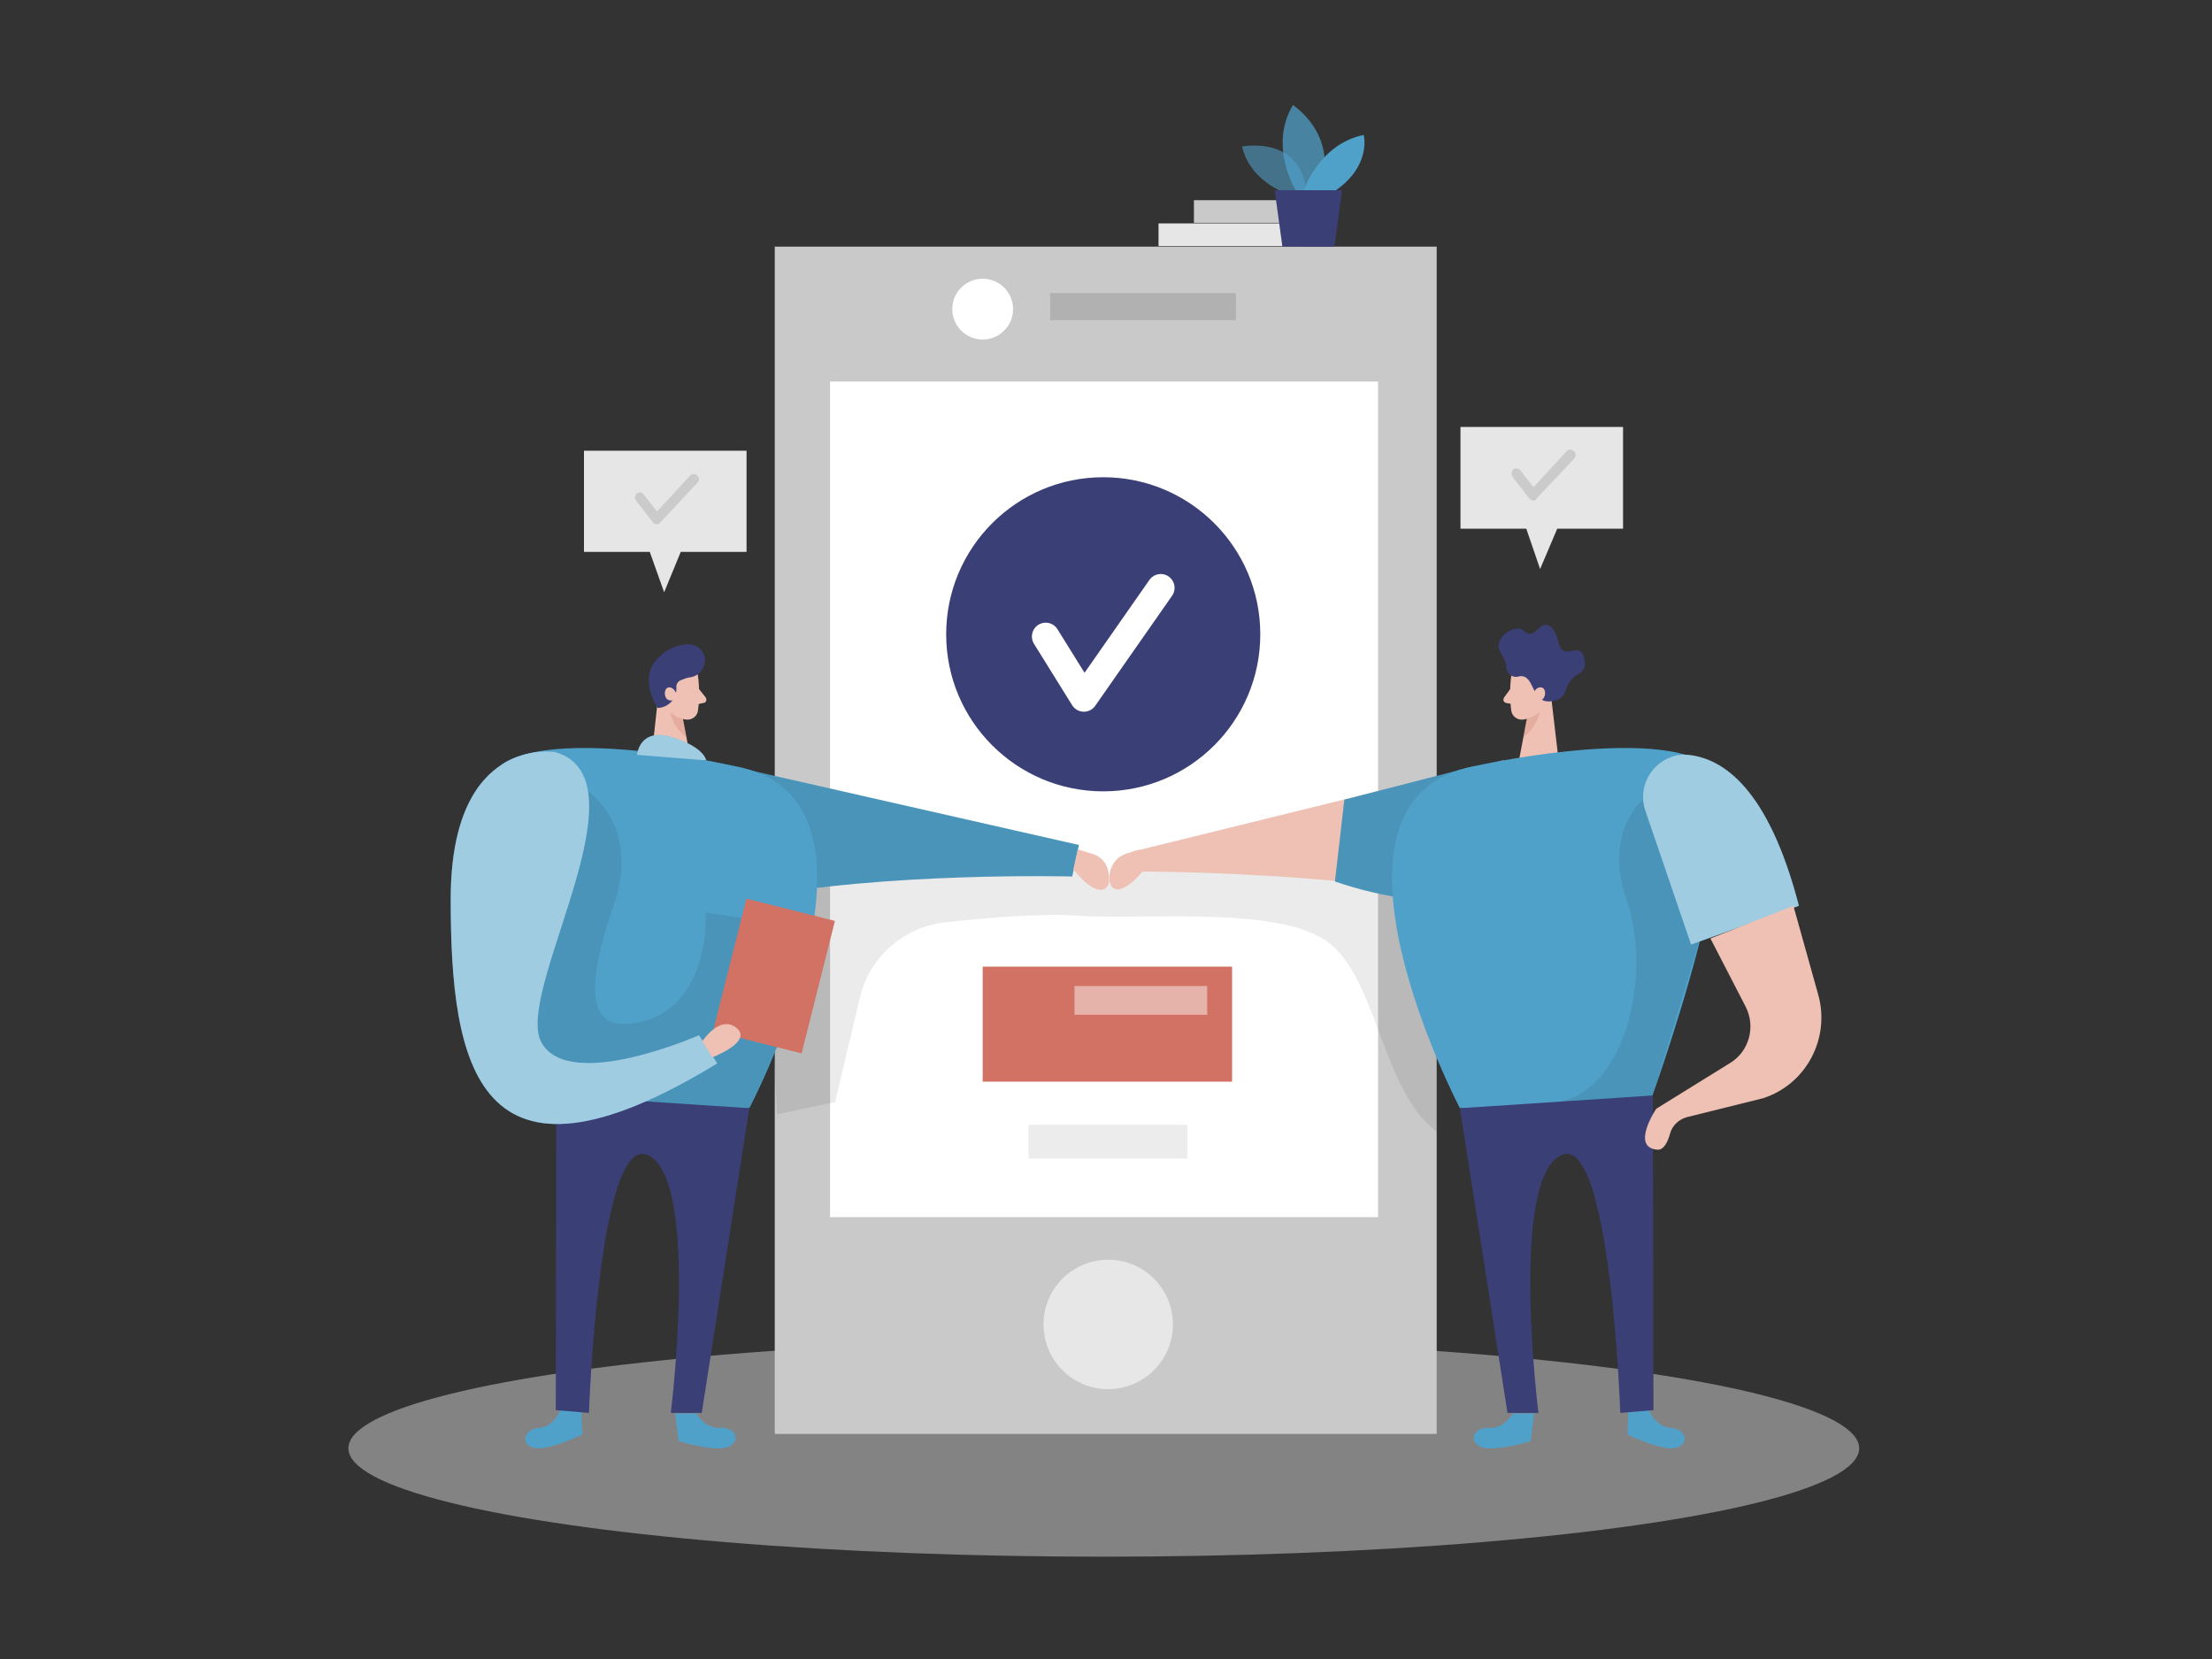 <svg xmlns="http://www.w3.org/2000/svg" xmlns:xlink="http://www.w3.org/1999/xlink" id="Layer_1" x="0px" y="0px" viewBox="0 0 400 300" style="enable-background:new 0 0 400 300;" xml:space="preserve"><rect x="0" y="0" width="400" height="300" fill="#333333" stroke="none"/><style type="text/css">	.st0{fill:#E6E6E6;}	.st1{fill:#C9C9C9;}	.st2{opacity:0.45;fill:#E6E6E6;enable-background:new    ;}	.st3{opacity:0.12;enable-background:new    ;}	.st4{fill:#FFFFFF;}	.st5{opacity:0.56;fill:#FFFFFF;enable-background:new    ;}	.st6{fill:#EEC1B4;}	.st7{opacity:8.000000e-02;enable-background:new    ;}	.st8{fill:#50A1CA;}	.st9{opacity:0.31;fill:#CE8172;enable-background:new    ;}	.st10{fill:#3A3F76;}	.st11{opacity:0.46;fill:#FFFFFF;enable-background:new    ;}	.st12{fill:#D17264;}	.st13{fill:none;stroke:#FFFFFF;stroke-width:5;stroke-linecap:round;stroke-linejoin:round;}	.st14{opacity:0.34;fill:#C9C9C9;enable-background:new    ;}	.st15{opacity:0.58;fill:#50A1CA;enable-background:new    ;}	.st16{opacity:0.73;fill:#50A1CA;enable-background:new    ;}</style><rect x="209.5" y="40.4" class="st0" width="26.2" height="4.1"></rect><rect x="215.9" y="36.2" class="st1" width="19.8" height="4.1"></rect><ellipse class="st2" cx="199.6" cy="261.9" rx="136.6" ry="19.6"></ellipse><polygon class="st0" points="264.1,77.2 264.1,95.6 276,95.6 278.5,102.9 281.6,95.6 293.5,95.6 293.5,77.2 "></polygon><path class="st3" d="M277.3,90.5L277.3,90.5c-0.3,0-0.5-0.1-0.7-0.3l-3.1-4c-0.3-0.4-0.2-1,0.1-1.3c0,0,0,0,0,0 c0.4-0.3,1-0.2,1.3,0.1c0,0,0,0,0,0l2.4,3.1l6-6.5c0.3-0.4,0.9-0.4,1.3,0c0,0,0,0,0,0c0.4,0.3,0.4,0.9,0.1,1.3c0,0,0,0,0,0l-6.8,7.2 C277.8,90.4,277.6,90.5,277.3,90.5z"></path><polygon class="st0" points="105.6,81.5 105.6,99.8 117.5,99.8 120.1,107.1 123.1,99.8 135,99.8 135,81.5 "></polygon><path class="st3" d="M118.8,94.8L118.8,94.8c-0.3,0-0.5-0.1-0.7-0.3l-3.1-4c-0.3-0.4-0.2-1,0.2-1.3c0.4-0.3,0.9-0.2,1.2,0.2l2.4,3.1 l6-6.5c0.4-0.4,0.9-0.4,1.3,0c0,0,0,0,0,0c0.4,0.4,0.4,0.9,0,1.3l-6.8,7.3C119.3,94.7,119,94.8,118.8,94.8z"></path><rect x="140.1" y="44.6" class="st1" width="119.7" height="214.7"></rect><rect x="150.1" y="69" class="st4" width="99.1" height="151.1"></rect><circle class="st5" cx="200.4" cy="239.5" r="11.7"></circle><rect x="189.9" y="53" class="st3" width="33.6" height="4.9"></rect><circle class="st4" cx="177.7" cy="55.9" r="5.5"></circle><path class="st6" d="M273.3,122.1c-0.3,2.2-0.3,4.4,0,6.5c0.2,1.1,1.3,1.7,2.3,1.5c1.7-0.3,3.1-1.5,3.5-3.1l1.3-3.4 c0.4-1.4-0.2-3-1.4-3.8C277,118.2,273.5,119.8,273.3,122.1z"></path><path class="st7" d="M140,190.6l0.5,10.9l10.5-2.2l4.5-18.9c1.7-7.3,7.9-12.8,15.4-13.6c8-0.9,17.9-1.7,24.2-1.2 c11.9,0.8,37.1-2,45.6,5.2s9.4,26.8,19.2,33.9v-13.6l-2.9-36.6l-10.8-3.7l-38.3,5.7l-4.1,0.7l-4.2,2.3l-9-4.5l-51.8-2.2L140,190.6z"></path><polygon class="st6" points="280.3,124.3 281.8,137.1 274.7,137.4 276.5,127.9 "></polygon><path class="st8" d="M127.7,137.5l67.4,15.3l-1.2,5.7c0,0-33.7-0.9-58.8,4S127.7,137.5,127.7,137.5z"></path><path class="st7" d="M127.7,137.5l67.4,15.3l-1.2,5.7c0,0-33.7-0.9-58.8,4S127.7,137.5,127.7,137.5z"></path><path class="st6" d="M273.1,124.6l-1.1,1.5c-0.2,0.3-0.2,0.7,0.1,0.9c0.1,0,0.1,0.1,0.2,0.1l1.5,0.3L273.1,124.6z"></path><path class="st6" d="M271.8,137.5L204.8,154l1.8,3.6c0,0,32.8,0,58,4.8S271.8,137.5,271.8,137.5z"></path><path class="st9" d="M276,130c0.9-0.2,1.7-0.6,2.4-1.3c-0.3,1.8-1.4,3.5-2.9,4.6L276,130z"></path><path class="st8" d="M241.4,159.4l1.7-14.8l23.7-6.1l2.7,24.5C260,163.7,250.4,162.5,241.4,159.4z"></path><path class="st7" d="M241.4,159.4l1.7-14.8l23.7-6.1l2.7,24.5C260,163.7,250.4,162.5,241.4,159.4z"></path><path class="st8" d="M266.8,138.5c0,0,30.4-6.8,41.3-0.7s-10.5,63.7-10.5,63.7l-33.6-1.1C264,200.4,234.6,144.3,266.8,138.5z"></path><path class="st8" d="M273.6,255.6c0,0-1.6,2.8-4.3,2.6s-3.9,2.3-1.6,3.4s9.1-1,9.1-1l0.6-5L273.6,255.6z"></path><path class="st8" d="M298.2,255c0,0,1.1,3,3.9,3.2s3.5,2.9,1,3.6s-8.8-2.4-8.8-2.4l0.2-5L298.2,255z"></path><path class="st10" d="M264,200.4l8.6,55.1h5.6c0,0-5.2-41.5,3.9-46.5s10.9,46.5,10.9,46.5l6-0.5l-0.1-56.9L264,200.4z"></path><path class="st6" d="M126.2,122.1c0.3,2.2,0.3,4.4,0,6.5c-0.2,1.1-1.3,1.7-2.3,1.5c-1.7-0.2-3.1-1.5-3.5-3.1l-1.3-3.4 c-0.4-1.4,0.2-3,1.4-3.8C122.5,118.2,126,119.8,126.2,122.1z"></path><polygon class="st6" points="119.2,124.3 117.8,137.1 124.9,137.4 123.1,127.9 "></polygon><path class="st6" d="M126.4,124.6l1.2,1.5c0.2,0.3,0.2,0.7-0.1,0.9c-0.1,0.1-0.2,0.1-0.2,0.1l-1.5,0.3L126.4,124.6z"></path><path class="st9" d="M123.5,130c-0.9-0.2-1.7-0.6-2.3-1.3c0.3,1.8,1.4,3.5,2.9,4.6L123.5,130z"></path><path class="st8" d="M132.7,138.5c0,0-30.4-6.8-41.3-0.7s10.5,63.7,10.5,63.7l33.6-1.1C135.5,200.4,164.9,144.3,132.7,138.5z"></path><path class="st8" d="M125.9,255.6c0,0,1.6,2.8,4.3,2.6s3.9,2.3,1.6,3.4s-9.1-1-9.1-1l-0.6-5L125.9,255.6z"></path><path class="st8" d="M101.3,255c0,0-1.1,3-3.8,3.2s-3.5,2.9-1,3.6s8.8-2.4,8.8-2.4l-0.2-5L101.3,255z"></path><path class="st7" d="M106.3,143.1c0,0,9.6,6.2,4.7,20.5s-5.7,24.4,5.9,20.9s10.7-19.5,10.7-19.5l11.8,1.8l1.1,22.6l-5,11.1 l-29.2-1.8l-11.9-3L90,180.7l8.1-25.3L106.3,143.1z"></path><path class="st10" d="M135.5,200.4l-8.6,55.1h-5.6c0,0,5.2-41.5-3.9-46.5s-10.9,46.5-10.9,46.5l-6-0.5l0.1-56.9L135.5,200.4z"></path><path class="st8" d="M100.4,136c0,0-18.9-3.2-18.9,26.6s4.6,56.3,48.2,29.7l-3.3-5.1c0,0-23.5,10.4-28.5,1.3S117.5,141,100.4,136z"></path><path class="st11" d="M100.4,136c0,0-18.9-3.2-18.9,26.6s4.6,56.3,48.2,29.7l-3.3-5.1c0,0-23.5,10.4-28.5,1.3S117.5,141,100.4,136z"></path><rect x="127.6" y="168.2" transform="matrix(0.244 -0.97 0.97 0.244 -65.339 269.195)" class="st12" width="24.7" height="16.5"></rect><path class="st7" d="M297.1,144.6c0,0-7.3,5.8-2.9,18.4s0.2,34-12.5,36.3l17.1-1.1l8.7-28.7L297.1,144.6z"></path><path class="st10" d="M125.5,122.3c-0.3,0.1-0.6,0.2-0.9,0.2c-0.4,0.1-0.8,0.2-1.2,0.4l-0.3,0.1c-0.5,0.2-0.8,0.7-0.8,1.2 c0.2,1.9-1.2,3.6-3.1,3.8c-0.1,0-0.2,0-0.3,0c0,0-3.1-4.6-0.6-8.2c1.5-2,3.7-3.2,6.2-3.3c1.6,0,3,1.3,3,2.9 C127.4,120.8,126.6,121.9,125.5,122.3z"></path><path class="st6" d="M122.2,126.4c0.2-0.3,0.3-0.7,0.1-1c-0.2-0.5-0.7-1.2-1.4-1.1s-0.9,1.3-0.4,2c0.3,0.4,1,0.5,1.4,0.2 c0.1-0.1,0.1-0.1,0.2-0.2L122.2,126.4z"></path><path class="st10" d="M271.4,118.1c0.5,0.8,0.9,1.6,1,2.5c0,1,0.8,1.8,1.7,1.8c0.2,0,0.4,0,0.6-0.1c3-0.5,2,5.1,5.9,4.5 c1.2,0,2.3-0.9,2.6-2.1c0.3-1.2,1.1-2.2,2.2-2.8c0.8-0.4,1.5-1.2,1.1-2.8c-0.9-3.6-3.7,0.9-4.7-3s-2.6-3.3-3.4-2.6s-1.6,1.8-2.9,0.5 S269.6,115.3,271.4,118.1z"></path><path class="st6" d="M277.4,126.4c-0.2-0.3-0.3-0.7-0.1-1c0.2-0.5,0.6-1.2,1.4-1.1s0.9,1.3,0.4,2c-0.3,0.4-1,0.5-1.4,0.2 c-0.1-0.1-0.1-0.1-0.2-0.2L277.4,126.4z"></path><path class="st6" d="M194.9,153.6l2.6,0.8c1.5,0.4,2.6,1.6,2.9,3.1c0.3,1.4,0.3,2.9-0.8,3.3c-2.1,0.9-5.5-3.6-5.5-3.6L194.9,153.6z"></path><path class="st6" d="M206.2,153.6l-2.4,0.7c-1.6,0.5-2.8,1.8-3.1,3.5c-0.2,1.2-0.1,2.5,0.8,2.9c2.1,0.9,5.5-3.6,5.5-3.6L206.2,153.6 z"></path><circle class="st10" cx="199.5" cy="114.7" r="28.4"></circle><polyline class="st13" points="189.1,115.1 196,126.2 209.9,106.3 "></polyline><path class="st8" d="M305.2,136.5c6.4,0.6,14.6,6.1,20.1,27.3l-19.5,7l-8.3-24.3c-1.3-3.9,0.8-8.2,4.7-9.6 C303.2,136.5,304.2,136.4,305.2,136.5z"></path><path class="st11" d="M305.2,136.5c6.4,0.6,14.6,6.1,20.1,27.3l-19.5,7l-8.3-24.3c-1.3-3.9,0.8-8.2,4.7-9.6 C303.2,136.5,304.2,136.4,305.2,136.5z"></path><path class="st8" d="M115.2,136.5c0,0,0.4-5,6.3-3.2s6.2,4.2,6.2,4.2L115.2,136.5z"></path><path class="st11" d="M115.2,136.5c0,0,0.4-5,6.3-3.2s6.2,4.2,6.2,4.2L115.2,136.5z"></path><path class="st6" d="M324.3,163.8l4.5,16.1c2.2,7.9-2.2,16.2-10,18.7l-13.7,3.4c-1.5,0.4-2.7,1.5-3.1,3c-0.4,1.4-1.1,3-2.3,2.9 c-4.9-0.4-0.2-7.4-0.2-7.4l13.4-8.3c3.4-2.1,4.6-6.5,2.8-10.1l-6.4-12.4L324.3,163.8z"></path><rect x="177.7" y="174.8" class="st12" width="45.1" height="20.8"></rect><rect x="186" y="203.4" class="st14" width="28.7" height="6.1"></rect><path class="st6" d="M127,188.3c0,0,3.2-4.9,6.2-2.4s-4.4,5.3-4.4,5.3L127,188.3z"></path><rect x="194.3" y="178.3" class="st11" width="24" height="5.2"></rect><path class="st15" d="M233.5,35.3c0,0-7.3-2-8.9-8.8c0,0,11.4-2.3,11.7,9.4L233.5,35.3z"></path><path class="st16" d="M234.4,34.6c0,0-5.1-8.1-0.6-15.6c0,0,8.6,5.5,4.8,15.6H234.4z"></path><path class="st8" d="M235.7,34.6c0,0,2.7-8.5,10.9-10.2c0,0,1.5,5.6-5.3,10.2H235.7z"></path><polygon class="st10" points="230.5,34.4 231.9,44.6 241.3,44.6 242.7,34.4 "></polygon></svg>